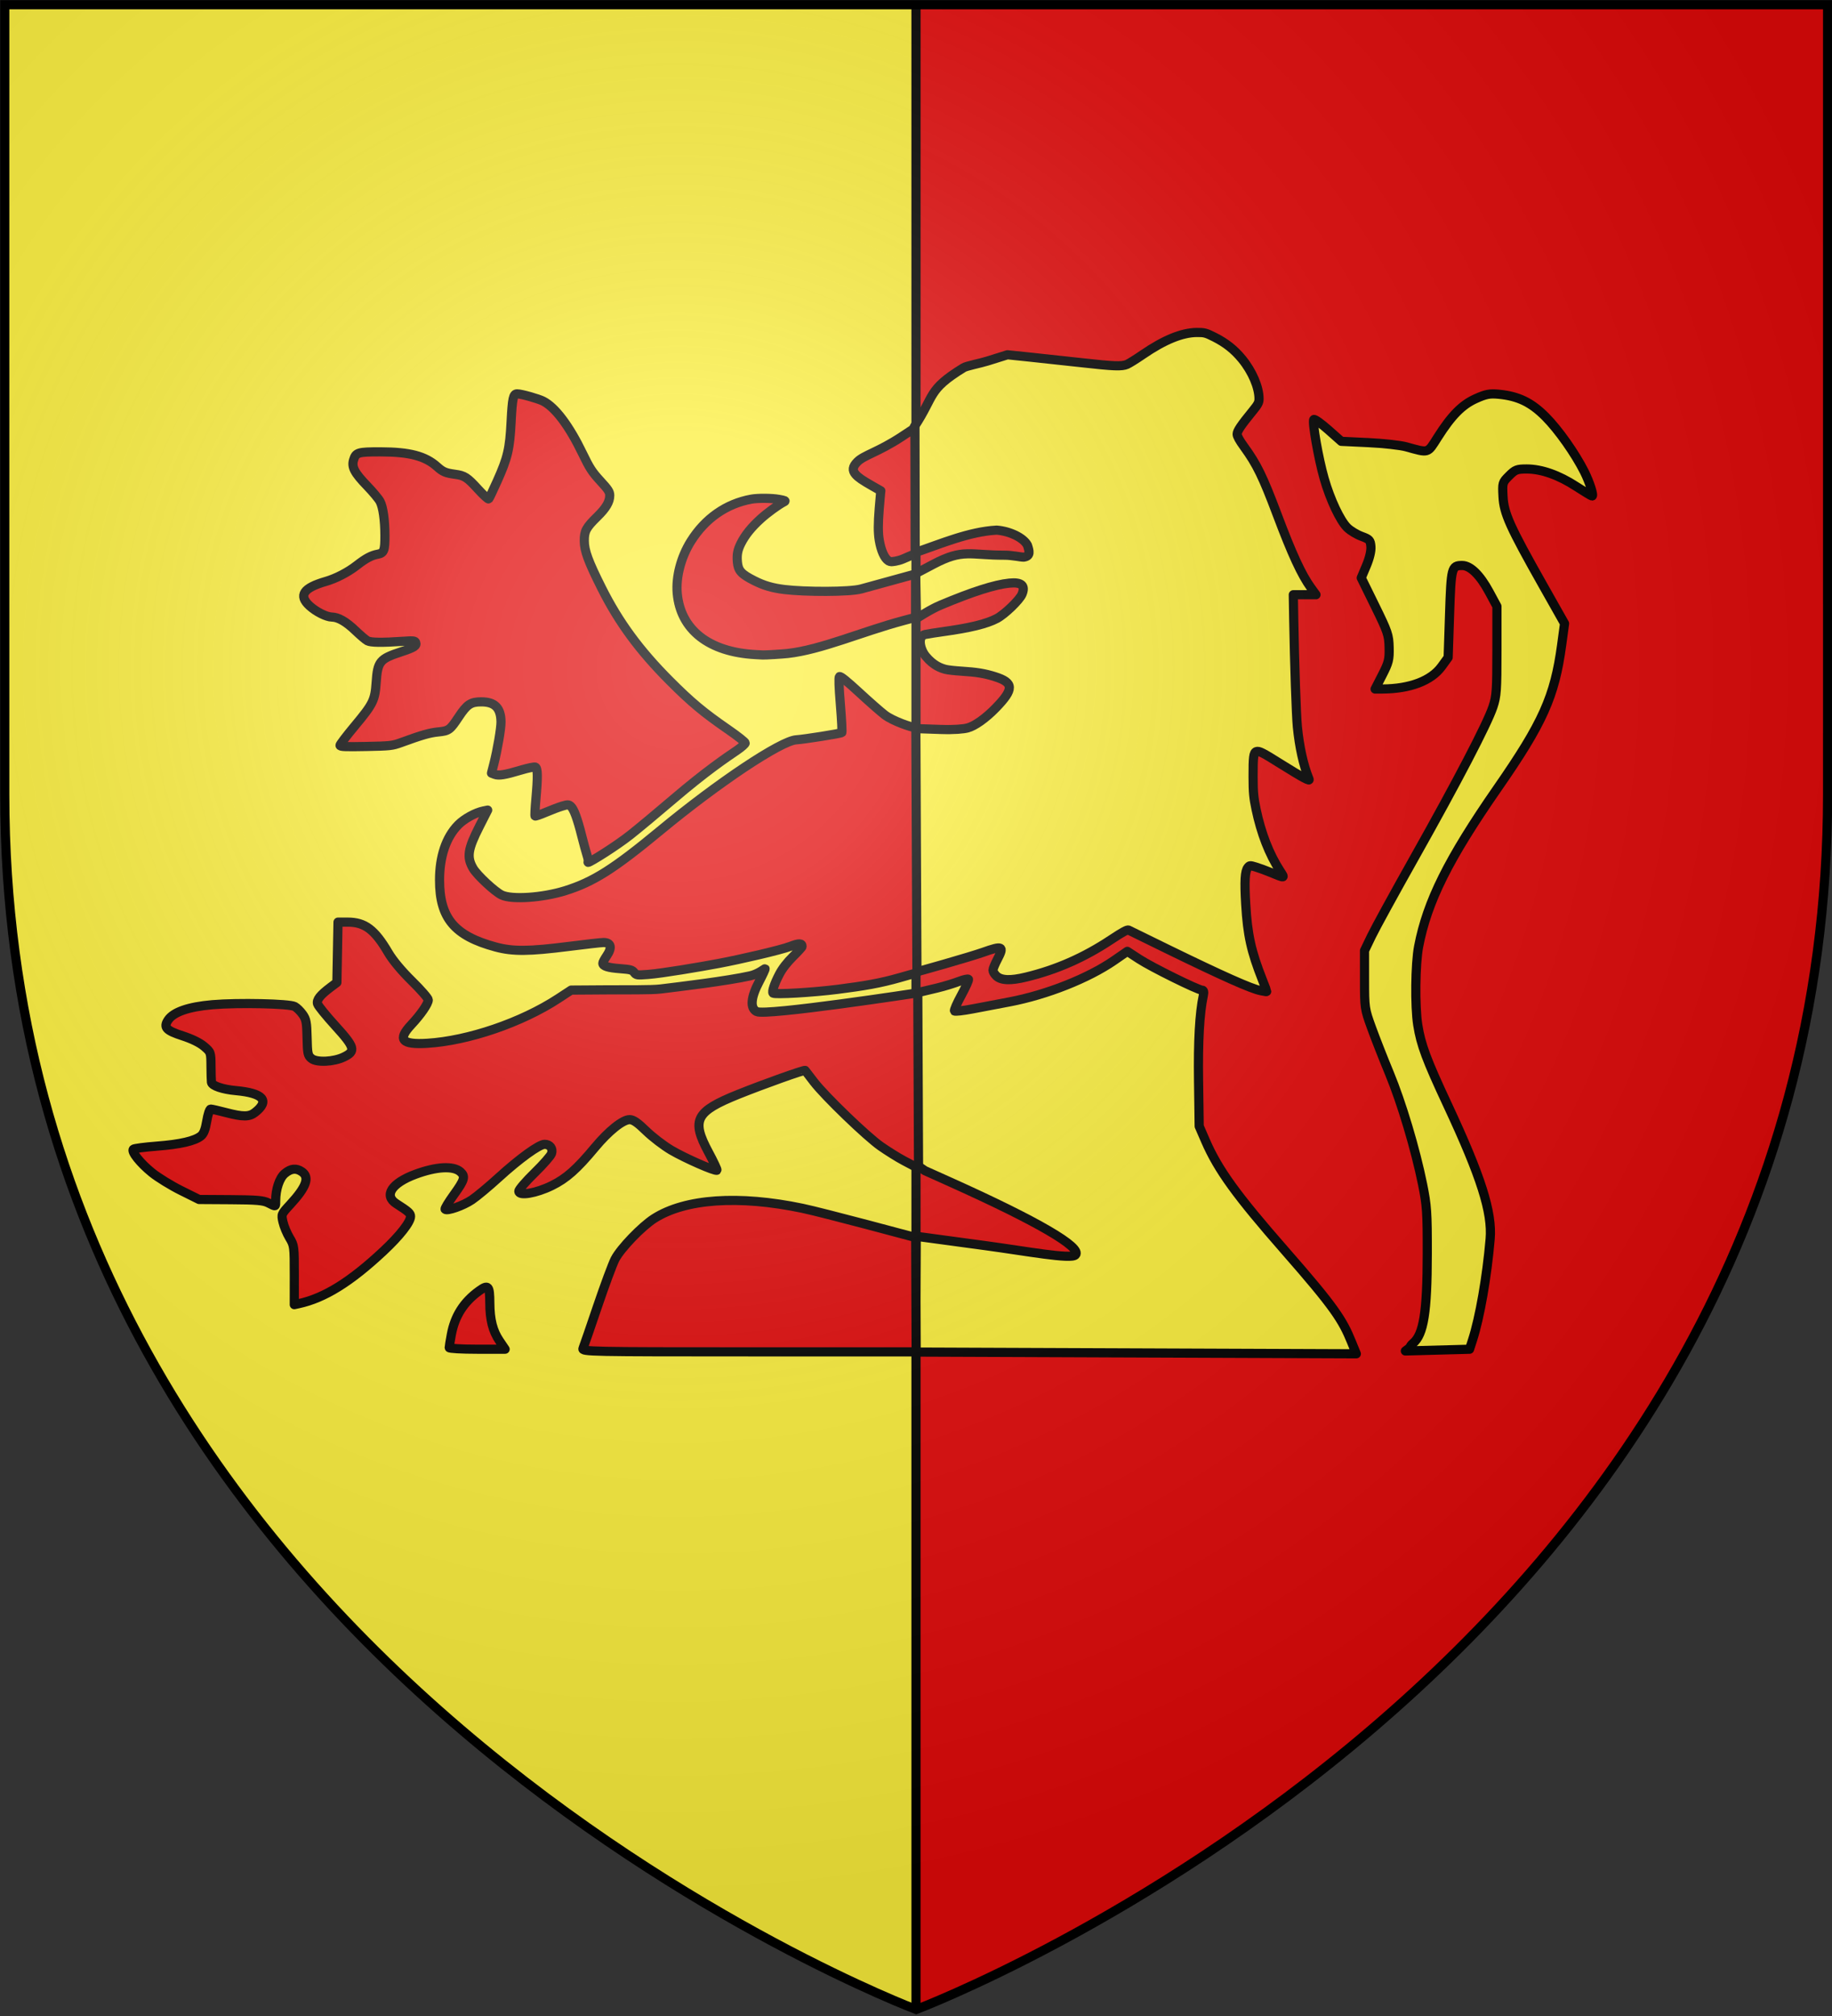 <svg xmlns="http://www.w3.org/2000/svg" xmlns:xlink="http://www.w3.org/1999/xlink" width="600" height="660"><rect width="100%" height="100%" fill="#333333" stroke="none"/><defs><radialGradient xlink:href="#a" id="b" cx="221.445" cy="226.331" r="300" fx="221.445" fy="226.331" gradientTransform="matrix(1.353 0 0 1.349 -77.572 -86.383)" gradientUnits="userSpaceOnUse"/><linearGradient id="a"><stop offset="0" stop-color="#fff" stop-opacity=".314"/><stop offset=".19" stop-color="#fff" stop-opacity=".251"/><stop offset=".6" stop-color="#6b6b6b" stop-opacity=".125"/><stop offset="1" stop-opacity=".125"/></linearGradient></defs><path fill="#fcef3c" d="M300.058 657.864s-298.5-112.32-298.5-397.772V1.54h298.5z"/><path fill="#e20909" d="M299.303 657.765s298.5-112.32 298.5-397.772V1.44h-298.5z"/><path fill="none" stroke="#000" stroke-width="3" d="M300 1.441v656.132"/><path fill="#fcef3c" stroke="#000" stroke-linejoin="round" stroke-width="3" d="m300.074 404.735 23.04 3.118c12.999 1.76 27.598 4.494 29.098 2.991 2.385-2.39-12.573-11.099-40.964-23.85l-8.33-3.741-2.93-1.995.004-56.155 6.94-1.65c2.418-.576 5.62-1.582 7.134-2.162 1.513-.579 2.91-.894 3.103-.7.193.193-.84 2.524-2.294 5.18s-2.476 4.997-2.269 5.204 2.854-.093 5.882-.668c3.028-.574 8.51-1.616 12.183-2.315 12.142-2.312 25.732-7.696 34.222-13.559l4.316-2.98 3.883 2.533c4.09 2.668 19.296 10.178 20.608 10.178.506 0 .643.593.4 1.738-1.244 5.897-1.743 14.818-1.561 27.964l.205 14.851 2.05 4.727c4.142 9.554 10.18 17.898 26.076 36.035 16.281 18.577 18.837 22.698 21.741 29.815l1.599 3.916-144.368-.57c0-12.557.233-25.347.233-37.905zm161.7 36.42c0-.306.446-.925.991-1.376 3.488-2.89 4.657-10.195 4.685-29.273.02-13.607-.132-15.846-1.546-22.818-2.338-11.524-6.888-26.734-10.874-36.35-1.945-4.692-4.57-11.375-5.833-14.85-2.256-6.208-2.297-6.488-2.299-15.8l-.004-9.48 2.275-4.739c1.25-2.607 7.638-14.266 14.194-25.91 13.88-24.656 23.723-43.55 25.585-49.115 1.178-3.522 1.314-5.436 1.314-18.437v-14.506l-2.57-4.756c-2.989-5.531-6.138-8.612-8.803-8.612-3.484 0-3.638.595-4.14 15.977l-.462 14.135-2.14 2.943c-3.41 4.69-10.352 7.33-19.405 7.378l-2.382.012 2.348-4.582c2.104-4.105 2.337-5.041 2.246-9.005-.095-4.11-.422-5.075-4.617-13.618l-4.516-9.195 1.68-3.981c1.047-2.485 1.605-4.844 1.485-6.275-.175-2.083-.452-2.387-3.042-3.332-1.566-.572-3.674-1.846-4.684-2.832-2.349-2.295-5.6-9.198-7.579-16.096-1.87-6.514-4.007-18.695-3.39-19.312.245-.244 2.371 1.262 4.725 3.346l4.28 3.79 8.896.42c4.893.23 10.448.848 12.346 1.372 7.513 2.075 6.909 2.255 10.284-3.063 4.576-7.211 8.01-10.696 12.541-12.725 3.283-1.471 4.51-1.705 7.471-1.428 6.392.599 10.664 2.657 15.38 7.41 4.22 4.255 9.68 11.994 12.705 18.01 1.711 3.403 3.14 7.9 2.51 7.9-.213 0-2.54-1.402-5.173-3.116-5.739-3.736-11.386-5.732-16.224-5.732-3.232 0-3.773.208-5.787 2.218-2.193 2.189-2.218 2.277-1.989 6.813.28 5.515 2.236 9.859 13.102 29.085l7.052 12.477-.961 7.092c-2.282 16.831-6.15 25.452-21.05 46.905-16.001 23.038-22.955 36.99-25.779 51.724-1.096 5.717-1.252 19.6-.29 25.692 1.027 6.497 2.841 11.358 9.787 26.226 10.947 23.433 14.67 35.157 13.925 43.855-1.059 12.382-3.378 25.669-5.775 33.086l-.97 3.002-21.026.572zm-48.89-116.83c-3.113-.625-12.344-4.73-30.124-13.4-6.903-3.367-12.811-6.258-13.129-6.426-.424-.224-1.943.601-5.738 3.118-8.884 5.892-17.866 9.845-27.874 12.266-5.105 1.236-8.158 1.11-9.729-.402-.598-.576-1.088-1.408-1.088-1.849s.657-2.047 1.46-3.568c2.281-4.324 1.741-4.59-4.687-2.305-4.184 1.486-22.088 6.592-22.63 6.592l.413-79.826 8.32.285c4.61.157 7.526-.161 8.778-.484 2.378-.614 5.966-3.158 9.3-6.593 5.959-6.14 5.9-8.24-.284-10.2-3.336-1.06-5.988-1.493-11.07-1.81-2.07-.129-4.355-.386-5.076-.571-1.492-.383-3.958-1.202-6.506-4.276-1.909-2.267-2.855-6.655-.162-7.174 1.035-.204 3.738-.628 6.007-.94 8.682-1.199 14.085-2.524 17.392-4.267 2.61-1.376 7.476-6.065 8.268-7.967 1.183-2.844-.16-4.02-4.143-3.626-4.778.473-12.19 2.846-22.634 7.245-3.491 1.47-7.664 4.309-7.781 4.309l-.282-14.673 5.862-3.093c9.72-5.128 11.835-2.908 23.197-2.932 2.668-.006 5.496.692 6.353.63 2.354-.322 1.798-2.023 1.208-3.878-1.25-2.428-5.712-4.619-10.093-4.956-9.016.493-18.13 4.428-26.785 7.38l-.195-41.188c6.887-10.4 4.169-11.994 16.107-19.333.887-.601 5.464-1.461 7.86-2.212l6.555-2.052 7.396.767c4.068.422 11.666 1.244 16.884 1.826 10.66 1.19 13.135 1.282 14.872.553.663-.278 3.004-1.737 5.202-3.242 6.984-4.784 12.793-7.16 17.622-7.207 2.5-.026 2.956.093 5.738 1.488 3.77 1.89 6.558 4.089 9.087 7.168 3.37 4.102 5.59 9.281 5.59 13.04 0 1.231-.306 1.829-2.001 3.908-3.962 4.86-5.171 6.657-5.171 7.68 0 .67.777 2.075 2.318 4.192 4.135 5.683 6.129 9.775 10.766 22.09 4.928 13.088 8.016 19.768 11.112 24.037l1.632 2.25h-7.431l.137 8.012c.251 14.636.819 31.4 1.193 35.214.648 6.62 1.962 12.544 3.775 17.03.234.58.039.546-1.571-.273-1.011-.514-4.41-2.554-7.555-4.532-6.114-3.846-7.247-4.418-8.1-4.089-.892.344-1.078 1.795-1.053 8.233.018 5.184.168 6.811.971 10.63 1.66 7.889 4.292 14.663 7.809 20.1 1.697 2.624 1.831 2.599-3.066.586-1.577-.649-3.756-1.443-4.84-1.765-1.918-.57-1.99-.565-2.576.154-.971 1.192-1.158 4.387-.708 12.064.591 10.06 1.773 15.404 5.477 24.764.766 1.935 1.392 3.596 1.392 3.69 0 .198-.038.195-1.972-.193z"/><path fill="#e20909" stroke="#000" stroke-linejoin="round" stroke-width="3" d="M190.936 441.466c.251-.608 2.385-6.794 4.742-13.745 2.357-6.952 4.944-13.92 5.75-15.483 1.82-3.535 8.74-10.73 12.826-13.334 10.18-6.488 27.701-7.694 48.512-3.338 6.87 1.438 37.136 9.584 37.136 9.584l.153 37.422h-54.789c-51.93 0-54.764-.058-54.33-1.106zm-43.818-.273c0-.284.311-2.194.691-4.246 1.127-6.086 4.029-10.67 9.054-14.304 3.09-2.234 3.522-1.76 3.556 3.899.034 5.548.954 9.158 3.166 12.43l1.85 2.737h-9.158c-5.037 0-9.159-.232-9.159-.516zm-50.729-23.72c0-9.445-.032-9.7-1.565-12.244-.861-1.429-1.825-3.75-2.142-5.156-.575-2.556-.572-2.563 2.386-5.774 5.287-5.737 6.406-8.88 3.808-10.687-1.85-1.287-3.594-1.113-5.594.558-1.767 1.477-2.996 5.152-2.996 8.963 0 2.008.122 1.972-2.38.694-1.65-.843-3.7-1.021-12.343-1.074l-10.365-.064-5.91-2.937c-3.251-1.615-7.543-4.258-9.537-5.874-3.85-3.12-6.836-6.881-6.069-7.644.255-.252 3.717-.708 7.694-1.013 7.66-.587 12.42-1.686 14.46-3.338.877-.71 1.431-2.151 1.888-4.902.356-2.144.935-3.893 1.287-3.888.353.006 2.603.521 5 1.145 5.576 1.452 7.613 1.442 9.516-.044 4.9-3.828 2.71-6.332-6.25-7.145-4.407-.4-7.857-1.579-8.024-2.74-.06-.413-.125-2.793-.145-5.29-.037-4.518-.047-4.545-2.245-6.435-1.39-1.195-4.023-2.485-7.107-3.481-5.34-1.725-6.283-2.758-4.704-5.151 1.734-2.63 6.706-4.355 14.483-5.027 8.408-.726 25.2-.36 26.984.588.684.363 1.85 1.505 2.59 2.538 1.17 1.627 1.365 2.647 1.468 7.65.107 5.24.24 5.873 1.445 6.843 1.715 1.382 7.303 1.112 10.642-.514 3.915-1.906 3.573-3.15-2.79-10.14-3.008-3.302-5.64-6.547-5.853-7.209-.422-1.321.797-2.883 4.296-5.506l2.022-1.516.184-9.887.183-9.886h3.182c5.618 0 8.846 2.437 13.308 10.05 1.426 2.432 4.402 5.999 7.698 9.226 2.956 2.894 5.375 5.68 5.377 6.19.004 1.225-2.424 4.76-5.59 8.14-4.57 4.88-3.097 6.576 5.266 6.065 13.395-.819 30.854-6.779 42.859-14.631l4.258-2.786 11.625-.079c6.394-.044 14.58.086 17.616-.28 6.247-.755 22-2.652 29.395-4.313 2.71-.608 4.774-2.422 4.875-2.322s-.785 2.023-1.968 4.273c-2.715 5.162-2.997 8.598-.802 9.75 2.914 1.528 52.786-6.123 52.786-6.123l.247 57.485-4.79-2.53c-2.095-1.106-5.478-3.254-7.555-4.699-4.618-3.21-18.33-16.425-21.964-21.167l-2.83-3.692c-.22-.288-13.617 4.493-21.834 7.793-14.084 5.655-15.507 8.408-9.816 18.987 1.664 3.094 2.909 5.742 2.765 5.884-.475.472-10.478-3.92-14.998-6.585-2.446-1.442-6.146-4.276-8.222-6.298-2.797-2.724-4.19-3.676-5.38-3.676-2.243 0-6.866 3.701-11.354 9.09-5.946 7.142-9.374 10.178-14.125 12.51-5.134 2.52-10.818 3.485-10.818 1.837 0-.534 2.32-3.234 5.156-5.998s5.341-5.623 5.57-6.353c.511-1.638-.524-3.003-2.277-3.003-1.792 0-8.231 4.657-15.133 10.946-3.197 2.913-7.12 6.176-8.719 7.251-2.823 1.9-8.049 3.733-8.725 3.06-.185-.182 1.115-2.34 2.887-4.793 3.486-4.827 3.807-5.946 2.132-7.45-2.285-2.055-7.9-1.75-14.767.803-7.803 2.9-10.42 6.944-6.23 9.623 3.988 2.55 4.65 3.143 4.65 4.158 0 1.857-3.494 6.321-8.913 11.388-10.784 10.083-19.287 15.358-27.706 17.186l-1.453.315zm156.8-92.355c-.43-.455.44-3.072 2.043-6.146.976-1.872 2.52-3.875 4.474-5.805 1.642-1.62 2.985-3.099 2.985-3.286 0-1.14-1.014-1.158-3.84-.066-3.217 1.242-16.442 4.274-23.368 5.579-6.151 1.158-18.715 3.286-23.229 3.62-3.705.276-3.877.251-4.565-.656-.623-.822-1.208-.98-4.594-1.234-3.972-.299-5.666-.831-5.666-1.78 0-.295.55-1.345 1.224-2.333 1.906-2.798 1.52-4.45-1.04-4.45-.712 0-5.8.574-11.309 1.275-13.092 1.666-18.34 1.708-23.955.194-13.517-3.646-18.376-9.427-18.392-21.88-.008-7.741 2.14-14.096 6.134-18.133 1.976-1.998 5.614-3.99 8.27-4.53l1.361-.276-2.673 5.257c-3.869 7.604-4.251 10.141-2.089 13.847 1.291 2.212 7.09 7.608 9.342 8.692 3.307 1.593 13.391.912 20.815-1.405 9.193-2.87 15.94-7.141 31.103-19.69 18.994-15.722 39.547-29.418 44.589-29.713 2.534-.148 14.584-2.064 14.889-2.367.146-.145-.06-4.233-.459-9.083-.485-5.904-.588-8.954-.312-9.228.276-.275 2.395 1.42 6.413 5.13 3.301 3.047 7.097 6.379 8.436 7.403 2.615 2.002 8.841 4.152 10.174 4.169l.354 80.247-5.598 1.59c-6.544 1.858-11.51 2.7-20.406 3.835-8.106 1.034-20.606 1.758-21.111 1.223zm-60.784-44.623c-.471-1.515-1.33-4.644-1.908-6.951-1.38-5.512-2.564-8.709-3.538-9.557-.721-.627-.971-.635-2.825-.085-1.12.332-3.532 1.243-5.362 2.025s-3.422 1.328-3.536 1.214c-.115-.114.006-2.552.266-5.419.673-7.406.626-10.279-.176-10.586-.355-.136-2.517.316-4.806 1.004-5.16 1.55-7.174 1.873-8.512 1.365l-1.043-.395.765-2.994c1.161-4.547 2.382-11.688 2.356-13.782-.056-4.578-2.008-6.562-6.453-6.562-3.447 0-4.685.822-7.387 4.91-2.843 4.303-3.244 4.598-6.712 4.937-2.811.275-5.363 1.006-12.143 3.48-2.897 1.058-3.538 1.129-11.554 1.286-6.94.135-8.484.065-8.476-.386.006-.303 2.126-3.09 4.712-6.194 6.152-7.385 6.72-8.53 7.12-14.333.478-6.956 1.13-7.758 8.198-10.077 4.236-1.39 5.159-1.977 4.755-3.027-.233-.607-.734-.655-4.248-.413-6.803.468-10.453.417-11.55-.162-.562-.297-2.337-1.803-3.944-3.345-3.05-2.927-5.63-4.41-7.711-4.432-1.796-.019-5.206-1.738-7.34-3.702-3.667-3.375-2.02-5.844 5.307-7.953 3.358-.966 7.289-3 10.212-5.283 2.933-2.29 4.78-3.27 6.87-3.65 2.001-.362 2.336-1.24 2.32-6.08-.017-5.12-.62-9.351-1.596-11.193-.447-.846-2.35-3.13-4.228-5.075-4.166-4.316-5.136-6.174-4.437-8.503.738-2.46 1.399-2.658 8.842-2.648 9.51.015 14.649 1.368 18.552 4.887 1.825 1.647 2.76 2.043 5.782 2.45 3.178.427 4.011.964 7.6 4.899 1.75 1.918 3.316 3.347 3.482 3.174.165-.173 1.422-2.817 2.793-5.877 3.44-7.679 4.084-10.436 4.545-19.458.392-7.665.698-9.067 1.978-9.067 1.318 0 6.896 1.561 8.504 2.38 3.989 2.031 8.558 8.114 12.958 17.248 2.234 4.637 3.126 6.012 5.749 8.855 2.645 2.867 3.105 3.579 3.105 4.807 0 2.067-1.21 4.118-4.081 6.921-3.65 3.563-4.271 4.725-4.249 7.94.022 3.24 1.297 6.702 5.693 15.461 5.604 11.168 12.382 20.39 22.268 30.296 7.03 7.045 11.03 10.383 19.222 16.038 3.036 2.097 5.52 4.06 5.52 4.364 0 .303-1.195 1.364-2.657 2.357-3.602 2.448-10.295 6.944-21.071 16.156-4.954 4.235-11.21 9.44-13.903 11.567-4.719 3.727-13.19 8.992-13.807 8.992-.164 0 .25-.308-.221-1.824zm54.972-66.2c-15.207-.822-24.51-8.114-25.575-20.045-.479-5.366 1.222-11.867 4.457-17.034 4.698-7.505 11.607-12.318 19.82-13.805 2.14-.388 6.654-.354 9.003.066 2.167.389 2.355.48 1.689.821-1.835.94-5.448 3.57-7.662 5.58-3.028 2.747-5.072 5.29-6.445 8.019-1.073 2.132-1.37 3.653-1.17 5.998.252 2.947 1.23 4.039 5.587 6.234 3.132 1.58 5.91 2.389 9.846 2.87 6.596.808 21.33.865 25.139-.196l17.857-4.908-.05 1.64-.008 12.565-4.108 1.103c-13.7 3.677-26.777 9.512-37.81 10.735-1.83.202-7.337.531-8.16.487zm43.631-30.68c-1.325-.807-2.463-3.33-3.034-6.73-.418-2.486-.42-5.35-.008-10.464.207-2.58.41-4.926.449-5.214l.071-.523-2.854-1.623c-3.166-1.8-4.52-2.734-5.384-3.715-1.194-1.353-1.037-2.561.538-4.155 2.17-2.197 6.809-3.165 14.426-8.168l4.443-2.918.08 41.178-3.98 1.712c-1.793.772-3.63.894-3.868.893-.239-.001-.633-.125-.877-.273z"/><path fill="url(#b)" d="M300.058 657.864s298.5-112.32 298.5-397.772V1.54h-597v258.552c0 285.451 298.5 397.772 298.5 397.772"/><path fill="none" stroke="#000" stroke-width="3" d="M300.058 657.864s-298.5-112.32-298.5-397.772V1.54h597v258.552c0 285.452-298.5 397.772-298.5 397.772z"/></svg>